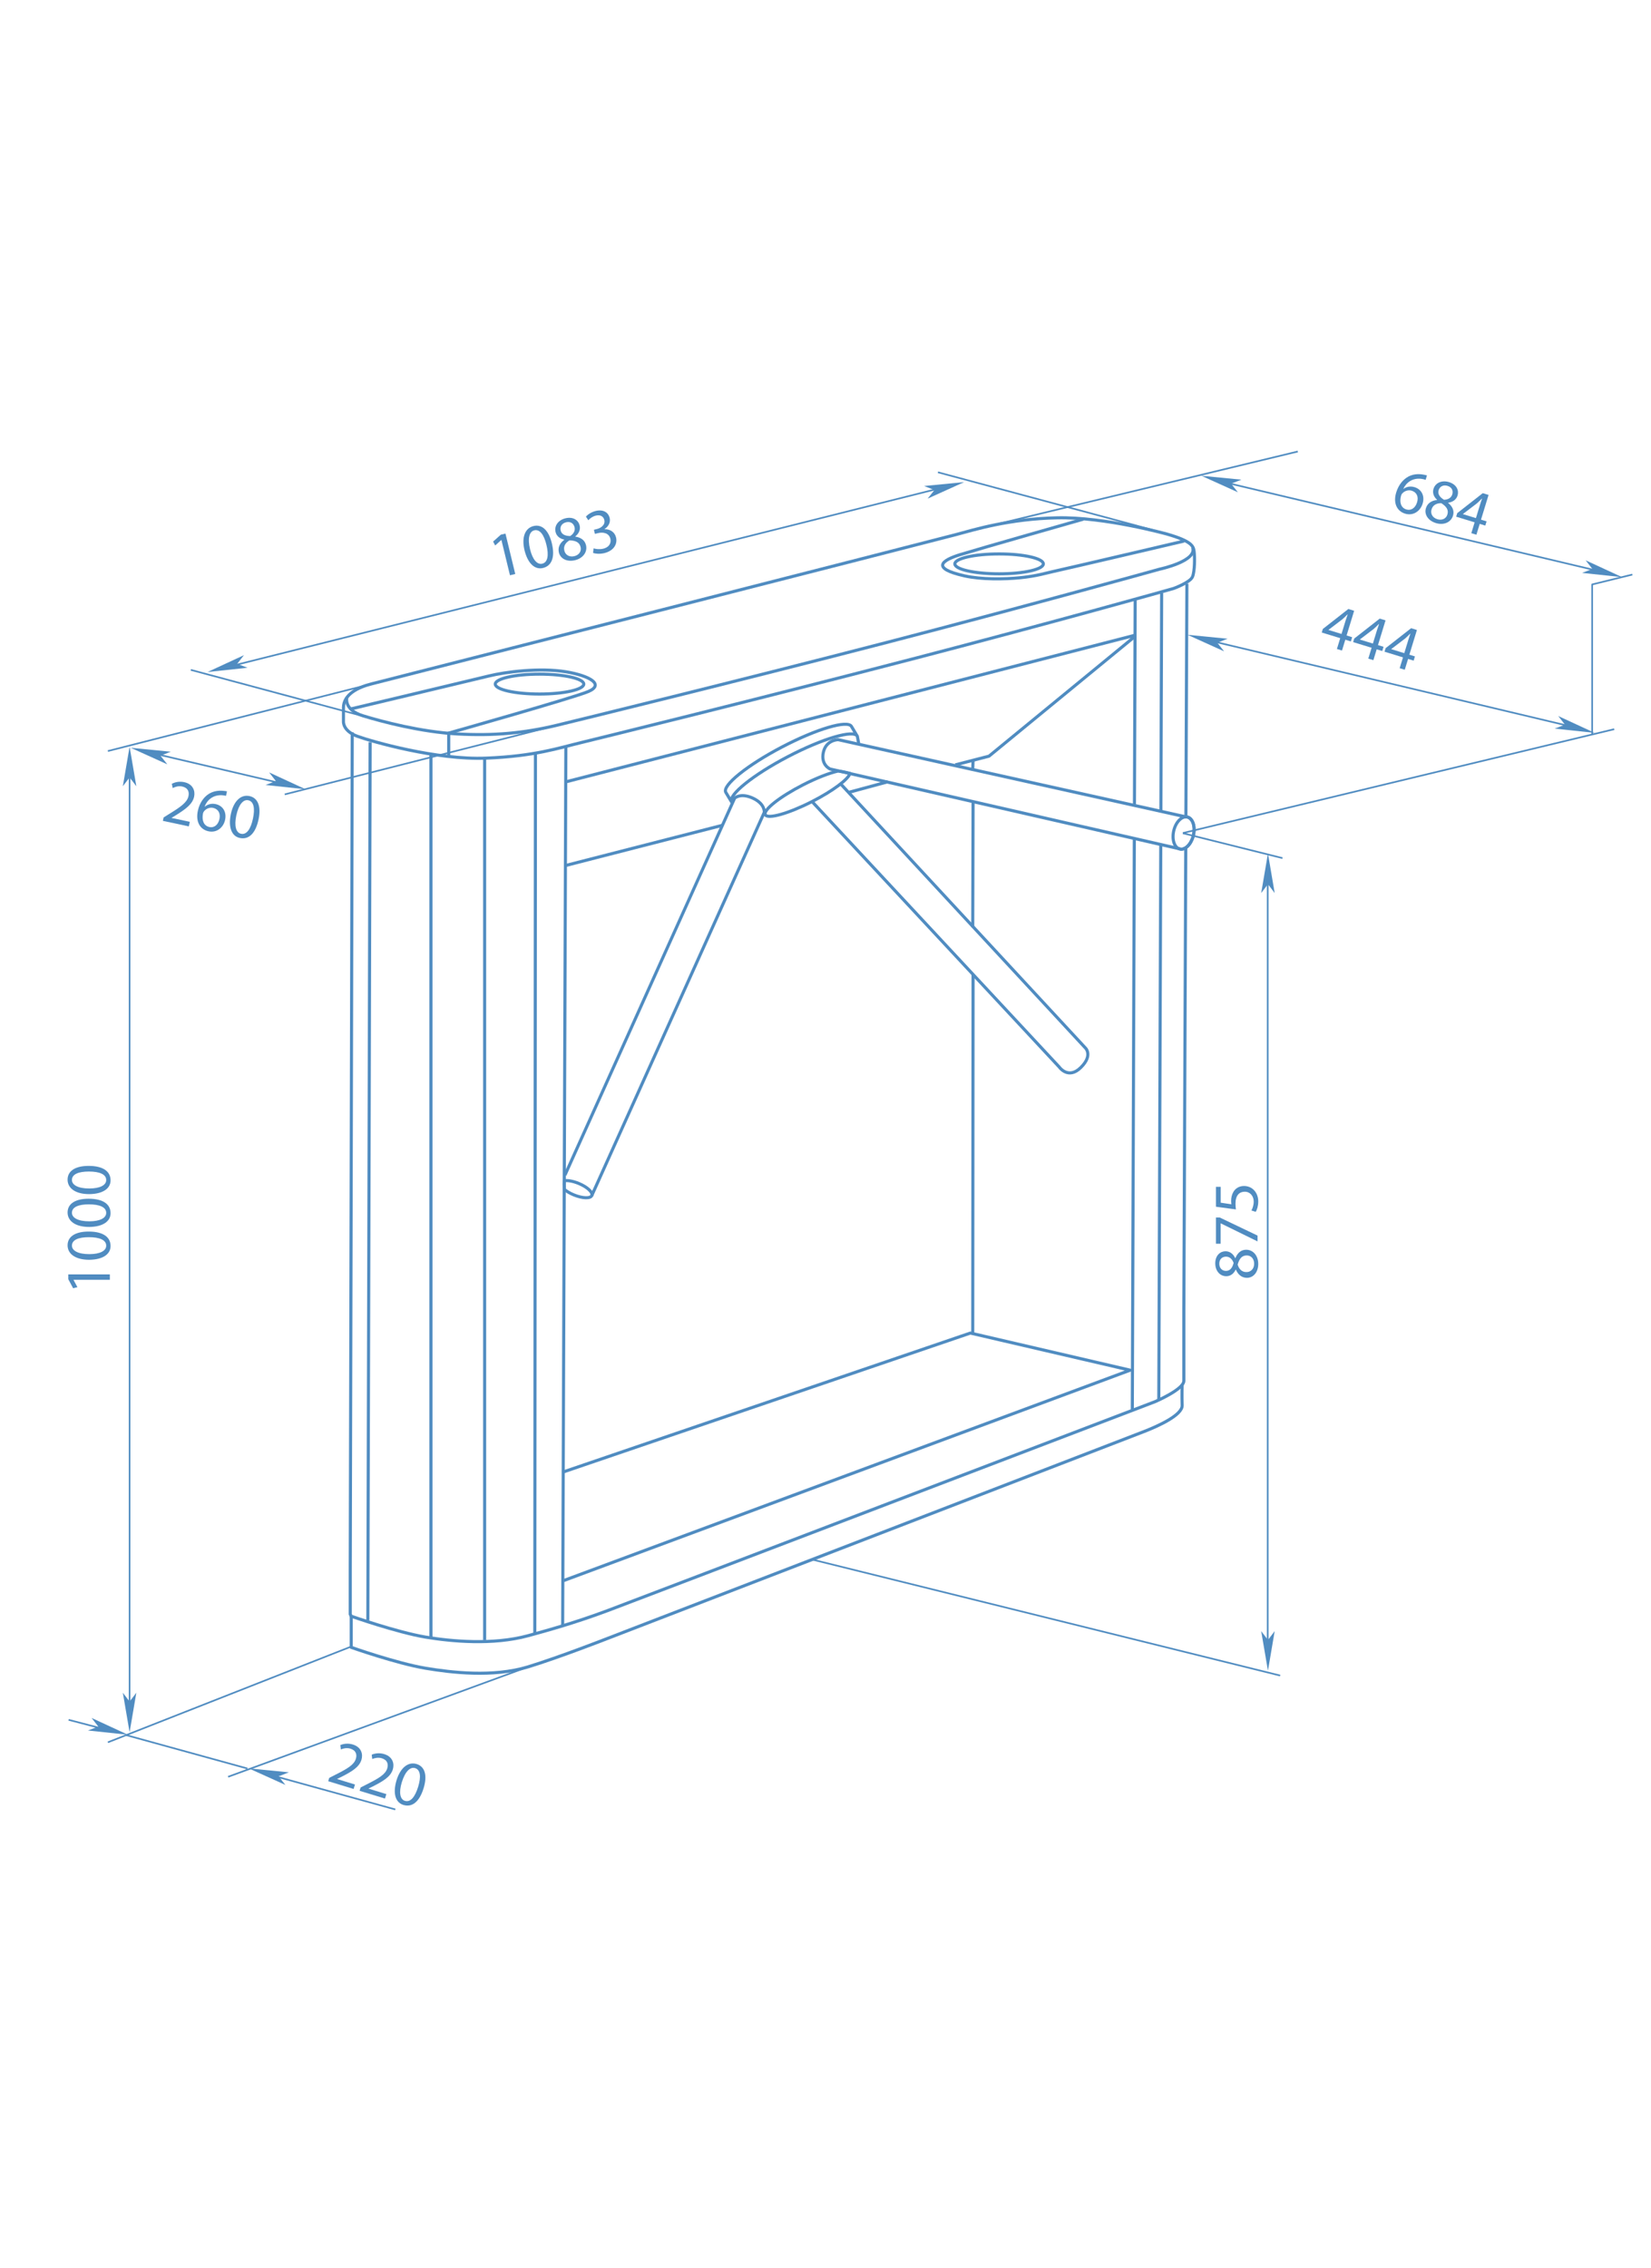 <svg version="1.1" xmlns="http://www.w3.org/2000/svg" width="400.547" height="550" viewBox="0 0 400.547 550" enable-background="new 0 0 400.547 550">
 <line fill="none" stroke="#508cc1" stroke-width="0.4" stroke-linejoin="round" x1="90.176" y1="165.85" x2="26.175" y2="182.14"/>
 <line fill="none" stroke="#508cc1" stroke-width="0.4" stroke-linejoin="round" x1="135.073" y1="175.901" x2="69.081" y2="192.654"/>
 <line fill="none" stroke="#508cc1" stroke-width="0.4" stroke-linejoin="round" x1="128.109" y1="404.248" x2="55.344" y2="430.902"/>
 <line fill="none" stroke="#508cc1" stroke-width="0.4" stroke-linejoin="round" x1="85.211" y1="399.32" x2="26.175" y2="422.539"/>
 <line fill="none" stroke="#508cc1" stroke-width="0.4" stroke-linejoin="round" x1="307.557" y1="208.982" x2="307.557" y2="398.279"/>
 <line fill="none" stroke="#508cc1" stroke-width="0.4" stroke-linejoin="round" x1="46.294" y1="162.46" x2="90.017" y2="174.199"/>
 <line fill="none" stroke="#508cc1" stroke-width="0.4" stroke-linejoin="round" x1="227.552" y1="114.539" x2="279.78" y2="128.56"/>
 <line fill="none" stroke="#508cc1" stroke-width="0.4" stroke-linejoin="round" x1="197.294" y1="378.28" x2="310.578" y2="406.355"/>
 <line fill="none" stroke="#508cc1" stroke-width="0.4" stroke-linejoin="round" x1="30.611" y1="420.798" x2="60.023" y2="428.899"/>
 <line fill="none" stroke="#508cc1" stroke-width="0.4" stroke-linejoin="round" x1="297.254" y1="117.008" x2="391.344" y2="139.323"/>
 <line fill="none" stroke="#508cc1" stroke-width="0.4" stroke-linejoin="round" x1="34.924" y1="182.175" x2="71.369" y2="190.712"/>
 <line fill="none" stroke="#508cc1" stroke-width="0.4" stroke-linejoin="round" x1="230.715" y1="117.734" x2="53.097" y2="162.281"/>
 <path fill="none" stroke="#508cc1" stroke-width="0.75" stroke-linejoin="round" d="M85.211,391.958v7.557
	c0,0,11.015,3.888,18.027,5.063c6.228,1.045,16.391,2.25,24.83-0.32c7.657-2.338,19.341-6.915,19.341-6.915
	s126.609-48.797,130.132-50.162c3.524-1.364,9.341-4.02,9.258-6.351c-0.079-2.334,0-4.97,0-4.97"/>
 <path fill="none" stroke="#508cc1" stroke-width="0.75" stroke-linejoin="round" d="M287.678,205.702l-0.469,112.055v17.123
	c0,2.088-7.007,5.061-7.007,5.061c-2.582,0.967-125.011,47.754-132.794,50.665c-7.785,2.911-14.588,4.808-19.341,6.095
	c-8.517,2.308-18.602,1.364-24.83,0.324c-7.012-1.184-18.027-5.067-18.027-5.067l-0.235-0.464v-10.37l0.48-203.517"/>
 <line fill="none" stroke="#508cc1" stroke-width="0.75" stroke-linejoin="round" x1="287.948" y1="141.55" x2="287.71" y2="197.745"/>
 <line fill="none" stroke="#508cc1" stroke-width="0.75" stroke-linejoin="round" x1="281.642" y1="196.781" x2="281.826" y2="143.855"/>
 <line fill="none" stroke="#508cc1" stroke-width="0.75" stroke-linejoin="round" x1="281.136" y1="339.523" x2="281.613" y2="204.981"/>
 <line fill="none" stroke="#508cc1" stroke-width="0.75" stroke-linejoin="round" x1="275.226" y1="195.094" x2="275.403" y2="145.549"/>
 <line fill="none" stroke="#508cc1" stroke-width="0.75" stroke-linejoin="round" x1="274.712" y1="341.76" x2="275.198" y2="203.292"/>
 <path fill="none" stroke="#508cc1" stroke-width="0.75" stroke-linejoin="round" d="M201.409,186.502l85.173,19.442
	c1.378,0,2.743-1.756,3.054-3.921c0.309-2.162-0.553-3.917-1.927-3.917l-84.359-18.721c0,0-2.924,0-3.6,3.077
	C199.077,185.536,201.409,186.502,201.409,186.502z"/>
 <path fill="none" stroke="#508cc1" stroke-width="0.75" stroke-linejoin="round" d="M289.636,202.023
	c-0.311,2.166-1.676,3.921-3.054,3.921c-1.373,0-2.236-1.756-1.924-3.921c0.31-2.162,1.674-3.917,3.051-3.917
	C289.083,198.105,289.945,199.861,289.636,202.023z"/>
 <line fill="none" stroke="#508cc1" stroke-width="0.75" stroke-linejoin="round" x1="136.507" y1="394.208" x2="137.281" y2="181.103"/>
 <line fill="none" stroke="#508cc1" stroke-width="0.75" stroke-linejoin="round" x1="129.905" y1="182.581" x2="129.748" y2="396.136"/>
 <polyline fill="none" stroke="#508cc1" stroke-width="0.75" stroke-linejoin="round" points="136.736,356.949 235.422,323.291 
	274.187,332.294 136.655,383.353 "/>
 <path fill="none" stroke="#508cc1" stroke-width="0.75" stroke-linejoin="round" d="M203.863,190.015l59.382,64.044
	c0,0,2.059,1.76-1.014,4.817c-3.074,3.054-5.257-0.114-5.257-0.114l-59.997-64.406"/>
 <path fill="none" stroke="#508cc1" stroke-width="0.75" stroke-linejoin="round" d="M143.573,289.942
	c-0.328,0.769-2.276,0.697-4.354-0.159c-0.947-0.386-1.752-0.869-2.321-1.352c-0.055-1.103-0.055-1.424,0.013-2.085
	c0.833-0.123,2.136,0.104,3.495,0.661C142.484,287.861,143.904,289.177,143.573,289.942z"/>
 <path fill="none" stroke="#508cc1" stroke-width="0.75" stroke-linejoin="round" d="M137.057,284.998l41.172-91.425
	c0,0,1.414-1.388,4.425,0c3.015,1.389,2.769,3.438,2.769,3.438l-41.85,92.931"/>
 <line fill="none" stroke="#508cc1" stroke-width="0.75" stroke-linejoin="round" x1="137.167" y1="209.915" x2="175.276" y2="200.147"/>
 <line fill="none" stroke="#508cc1" stroke-width="0.75" stroke-linejoin="round" x1="205.83" y1="192.185" x2="215.392" y2="189.594"/>
 <polyline fill="none" stroke="#508cc1" stroke-width="0.75" stroke-linejoin="round" points="231.772,185.491 239.947,183.38 
	275.233,154.435 275.296,154.072 137.348,189.594 "/>
 <line fill="none" stroke="#508cc1" stroke-width="0.75" stroke-linejoin="round" x1="236.075" y1="184.426" x2="235.996" y2="186.439"/>
 <line fill="none" stroke="#508cc1" stroke-width="0.75" stroke-linejoin="round" x1="236.075" y1="194.398" x2="235.996" y2="224.857"/>
 <line fill="none" stroke="#508cc1" stroke-width="0.75" stroke-linejoin="round" x1="236.075" y1="236.371" x2="235.996" y2="323.291"/>
 <path fill="none" stroke="#508cc1" stroke-width="0.75" stroke-linejoin="round" d="M203.359,186.984
	c1.734,0.256,1.734,0.318,2.853,0.574c-0.322,1.378-4.146,4.255-9.21,6.84c-5.667,2.892-10.742,4.323-11.337,3.2
	c-0.595-1.122,3.516-4.376,9.176-7.267C198.134,188.652,201.225,187.462,203.359,186.984z"/>
 <path fill="none" stroke="#508cc1" stroke-width="0.75" stroke-linejoin="round" d="M207.98,178.529l-1.4-2.341
	c-0.896-1.653-8.452,0.577-16.877,4.981c-8.422,4.406-14.524,9.321-13.626,10.974l1.417,2.354c-0.9-1.655,5.198-6.571,13.624-10.976
	c8.424-4.406,15.981-6.634,16.878-4.983l0.328,1.74"/>
 <path fill="none" stroke="#508cc1" stroke-width="0.75" stroke-linejoin="round" d="M83.325,171.645v3.376
	c0,0-0.165,2.248,3.362,3.534c3.524,1.289,19.256,5.792,31.222,5.307c11.963-0.479,17.701-2.491,23.105-3.777
	c2.915-0.695,43.894-10.782,81.353-20.532c32.068-8.345,61.554-16.59,62.383-16.848c0,0,3.984-1.448,4.556-2.814
	c0.577-1.368,0.558-4.824,0.396-6.109c-0.166-1.287-0.443-2.493-6.588-4.26c0,0-14.997-4.182-26.636-3.942
	c-11.635,0.242-20.157,2.895-24.664,4.101c-4.506,1.206-138.407,35.371-141.687,36.175C86.846,166.66,83.325,168.427,83.325,171.645
	z"/>
 <path fill="none" stroke="#508cc1" stroke-width="0.75" stroke-linejoin="round" d="M84.144,169.15c0,0-0.819,2.974,3.854,4.422
	c4.67,1.447,14.175,3.94,22.944,4.423c8.77,0.481,16.062-0.16,24.091-2.089c4.227-1.02,43.245-10.549,79.938-20.056
	c33.025-8.559,64.16-17.198,66.338-17.81c0,0,9.26-1.931,8.031-5.307"/>
 <line fill="none" stroke="#508cc1" stroke-width="0.75" stroke-linejoin="round" x1="117.579" y1="397.777" x2="117.579" y2="183.862"/>
 <line fill="none" stroke="#508cc1" stroke-width="0.75" stroke-linejoin="round" x1="104.549" y1="183.106" x2="104.549" y2="397.151"/>
 <line fill="none" stroke="#508cc1" stroke-width="0.75" stroke-linejoin="round" x1="89.798" y1="180.002" x2="89.242" y2="392.985"/>
 <path fill="none" stroke="#508cc1" stroke-width="0.75" stroke-linejoin="round" d="M85.29,171.886c0,0,29.423-6.994,33.356-7.96
	c3.932-0.963,12.267-2.06,18.686-0.997c5.813,0.968,9.343,3.089,5.408,4.777c-3.493,1.498-33.878,10.077-33.878,10.077v5.678"/>
 <path fill="none" stroke="#508cc1" stroke-width="0.75" stroke-linejoin="round" d="M141.631,165.903
	c0,1.334-4.808,2.412-10.735,2.412c-5.925,0-10.734-1.078-10.734-2.412c0-1.329,4.809-2.412,10.734-2.412
	C136.823,163.491,141.631,164.574,141.631,165.903z"/>
 <ellipse fill="none" stroke="#508cc1" stroke-width="0.75" stroke-linejoin="round" cx="242.39" cy="136.752" rx="10.736" ry="2.412"/>
 <path fill="none" stroke="#508cc1" stroke-width="0.75" stroke-linejoin="round" d="M262.823,125.903c0,0-25.438,7.234-29.862,8.601
	c-4.424,1.365-7.212,3.295,0.983,5.145c4.077,0.921,9.716,0.845,13.646,0.451c3.968-0.403,6.221-1.131,7.903-1.496
	c3.365-0.721,31.797-7.395,31.797-7.395"/>
 <line fill="none" stroke="#508cc1" stroke-width="0.4" stroke-linejoin="round" x1="286.967" y1="202.067" x2="311.136" y2="208.105"/>
 <line fill="none" stroke="#508cc1" stroke-width="0.4" stroke-linejoin="round" x1="391.629" y1="176.838" x2="286.965" y2="202.029"/>
 <polyline fill="none" stroke="#508cc1" stroke-width="0.4" stroke-linejoin="round" points="386.271,178.178 386.271,141.74 
	396.019,139.341 "/>
 <line fill="none" stroke="#508cc1" stroke-width="0.4" stroke-linejoin="round" x1="293.738" y1="155.416" x2="382.041" y2="176.401"/>
 <line fill="none" stroke="#508cc1" stroke-width="0.4" stroke-linejoin="round" x1="314.858" y1="109.499" x2="242.32" y2="127.002"/>
 <polygon fill="#508cc1" points="31.441,420.117 33.076,410.517 31.441,412.664 29.802,410.517 "/>
 <polygon fill="#508cc1" points="31.047,420.71 22.211,416.629 23.855,418.726 21.338,419.676 "/>
 <polygon fill="#508cc1" points="60.366,428.87 70.088,429.82 67.581,430.796 69.24,432.877 "/>
 <polygon fill="#508cc1" points="31.441,181.082 33.076,190.681 31.441,188.53 29.802,190.681 "/>
 <polygon fill="#508cc1" points="307.615,405.175 309.251,395.576 307.615,397.721 305.975,395.576 "/>
 <polygon fill="#508cc1" points="307.615,206.98 309.251,216.58 307.615,214.433 305.975,216.58 "/>
 <polygon fill="#508cc1" points="393.53,139.968 384.689,135.885 386.33,137.984 383.818,138.936 "/>
 <polygon fill="#508cc1" points="291.458,115.379 301.176,116.33 298.671,117.304 300.328,119.387 "/>
 <polygon fill="#508cc1" points="74.125,191.409 65.291,187.324 66.933,189.425 64.416,190.373 "/>
 <polygon fill="#508cc1" points="31.718,181.354 41.437,182.305 38.931,183.278 40.591,185.363 "/>
 <polygon fill="#508cc1" points="50.343,162.979 59.18,158.894 57.54,160.995 60.054,161.943 "/>
 <polygon fill="#508cc1" points="233.921,116.917 224.202,117.868 226.708,118.843 225.051,120.926 "/>
 <polygon fill="#508cc1" points="386.885,177.735 378.042,173.651 379.686,175.751 377.174,176.702 "/>
 <polygon fill="#508cc1" points="288.11,153.952 297.825,154.904 295.323,155.878 296.979,157.961 "/>
 <line fill="none" stroke="#508cc1" stroke-width="0.4" stroke-linejoin="round" x1="16.64" y1="417.089" x2="25.26" y2="419.342"/>
 <line fill="none" stroke="#508cc1" stroke-width="0.4" stroke-linejoin="round" x1="66.489" y1="430.702" x2="95.907" y2="438.826"/>
 <line fill="none" stroke="#508cc1" stroke-width="0.4" stroke-linejoin="round" x1="31.441" y1="188.53" x2="31.439" y2="415.317"/>
 <g>
  <path fill="#508cc1" d="M17.839,310.377v0.031l0.947,1.753l-1.04,0.264l-1.18-2.203v-1.164h10.087v1.319H17.839z"/>
  <path fill="#508cc1" d="M21.501,298.675c3.429,0,5.323,1.272,5.323,3.507c0,1.972-1.847,3.306-5.183,3.337
		c-3.383,0-5.245-1.459-5.245-3.507C16.396,299.885,18.289,298.675,21.501,298.675z M21.656,304.153
		c2.623,0,4.112-0.808,4.112-2.049c0-1.396-1.629-2.063-4.205-2.063c-2.483,0-4.112,0.636-4.112,2.048
		C17.451,303.284,18.909,304.153,21.656,304.153z"/>
  <path fill="#508cc1" d="M21.501,290.713c3.429,0,5.323,1.272,5.323,3.507c0,1.972-1.847,3.306-5.183,3.337
		c-3.383,0-5.245-1.459-5.245-3.507C16.396,291.924,18.289,290.713,21.501,290.713z M21.656,296.191
		c2.623,0,4.112-0.808,4.112-2.049c0-1.396-1.629-2.063-4.205-2.063c-2.483,0-4.112,0.636-4.112,2.048
		C17.451,295.322,18.909,296.191,21.656,296.191z"/>
  <path fill="#508cc1" d="M21.501,282.752c3.429,0,5.323,1.272,5.323,3.507c0,1.972-1.847,3.306-5.183,3.337
		c-3.383,0-5.245-1.459-5.245-3.507C16.396,283.963,18.289,282.752,21.501,282.752z M21.656,288.23c2.623,0,4.112-0.808,4.112-2.049
		c0-1.396-1.629-2.063-4.205-2.063c-2.483,0-4.112,0.636-4.112,2.048C17.451,287.361,18.909,288.23,21.656,288.23z"/>
 </g>
 <g>
  <path fill="#508cc1" d="M121.645,130.948l-0.029,0.007l-1.481,1.333l-0.501-0.947l1.863-1.666l1.131-0.274l2.377,9.803
		l-1.282,0.311L121.645,130.948z"/>
  <path fill="#508cc1" d="M133.881,131.75c0.808,3.333,0.018,5.473-2.154,6c-1.916,0.464-3.647-1.016-4.464-4.251
		c-0.797-3.287,0.182-5.441,2.173-5.923C131.501,127.073,133.124,128.628,133.881,131.75z M128.593,133.191
		c0.618,2.549,1.754,3.806,2.96,3.514c1.357-0.329,1.622-2.069,1.015-4.572c-0.585-2.414-1.587-3.847-2.959-3.515
		C128.448,128.9,127.947,130.522,128.593,133.191z"/>
  <path fill="#508cc1" d="M135.593,134.002c-0.3-1.237,0.227-2.292,1.31-3.096l-0.026-0.042c-1.21-0.25-1.883-0.981-2.088-1.826
		c-0.376-1.553,0.68-2.926,2.399-3.343c1.9-0.46,3.14,0.5,3.436,1.722c0.201,0.83,0.009,1.817-1.059,2.683l0.011,0.046
		c1.338,0.185,2.301,0.863,2.59,2.054c0.414,1.704-0.771,3.205-2.642,3.659C137.473,136.356,135.94,135.434,135.593,134.002z
		 M136.019,128.645c0.237,0.98,1.104,1.329,2.309,1.356c0.775-0.491,1.277-1.251,1.062-2.141c-0.19-0.785-0.855-1.485-2.047-1.197
		C136.241,126.93,135.814,127.8,136.019,128.645z M140.857,132.661c-0.289-1.191-1.258-1.563-2.676-1.619
		c-1.066,0.61-1.501,1.514-1.274,2.449c0.196,1.007,1.162,1.699,2.414,1.396C140.512,134.597,141.102,133.672,140.857,132.661z"/>
  <path fill="#508cc1" d="M144.002,132.984c0.436,0.15,1.401,0.315,2.321,0.093c1.704-0.414,1.969-1.628,1.756-2.439
		c-0.348-1.368-1.727-1.656-3.009-1.345l-0.739,0.179l-0.242-0.995l0.739-0.179c0.966-0.234,2.066-1.028,1.784-2.189
		c-0.19-0.785-0.855-1.357-2.077-1.061c-0.784,0.19-1.455,0.719-1.803,1.124l-0.582-0.882c0.422-0.5,1.326-1.119,2.381-1.375
		c1.93-0.468,3.083,0.466,3.372,1.656c0.245,1.011-0.149,2.018-1.25,2.748l0.007,0.029c1.265-0.05,2.464,0.616,2.797,1.988
		c0.381,1.569-0.508,3.238-2.861,3.808c-1.101,0.267-2.15,0.153-2.709-0.045L144.002,132.984z"/>
 </g>
 <g>
  <path fill="#508cc1" d="M39.516,199.072l0.174-0.82l1.265-0.794c3.029-1.861,4.44-2.894,4.772-4.378
		c0.214-1.002-0.074-2.03-1.547-2.344c-0.896-0.191-1.737,0.105-2.273,0.388l-0.225-1.031c0.807-0.432,1.868-0.649,3.006-0.406
		c2.125,0.452,2.71,2.101,2.409,3.512c-0.388,1.821-2.022,3.012-4.528,4.572l-0.944,0.561l-0.006,0.03l4.432,0.944l-0.236,1.108
		L39.516,199.072z"/>
  <path fill="#508cc1" d="M54.835,193.006c-0.271-0.073-0.622-0.132-1.014-0.152c-2.169-0.098-3.604,1.199-4.178,2.774l0.045,0.01
		c0.604-0.521,1.534-0.863,2.626-0.63c1.745,0.372,2.706,1.893,2.295,3.821c-0.385,1.806-1.97,3.214-4.019,2.777
		c-2.11-0.45-3.142-2.384-2.596-4.949c0.414-1.942,1.439-3.326,2.618-4.091c0.99-0.63,2.19-0.897,3.467-0.784
		c0.408,0.023,0.744,0.079,0.987,0.131L54.835,193.006z M53.242,198.617c0.301-1.412-0.322-2.434-1.551-2.695
		c-0.804-0.171-1.655,0.171-2.171,0.807c-0.124,0.132-0.226,0.317-0.277,0.56c-0.316,1.631,0.172,2.987,1.568,3.285
		C51.965,200.819,52.942,200.028,53.242,198.617z"/>
  <path fill="#508cc1" d="M62.72,198.748c-0.714,3.354-2.353,4.94-4.539,4.475c-1.928-0.41-2.848-2.494-2.184-5.765
		c0.705-3.309,2.52-4.825,4.523-4.398C62.6,193.502,63.389,195.606,62.72,198.748z M57.33,197.758
		c-0.546,2.564-0.068,4.19,1.147,4.448c1.365,0.291,2.357-1.163,2.894-3.683c0.517-2.428,0.234-4.154-1.146-4.448
		C59.056,193.826,57.903,195.071,57.33,197.758z"/>
 </g>
 <g>
  <path fill="#508cc1" d="M302.531,309.896c-1.272,0-2.173-0.762-2.7-2.002l-0.047,0.016c-0.527,1.117-1.396,1.598-2.266,1.598
		c-1.598,0-2.685-1.35-2.685-3.119c0-1.955,1.227-2.934,2.483-2.934c0.854,0,1.769,0.42,2.358,1.662h0.047
		c0.496-1.258,1.381-2.033,2.606-2.033c1.754,0,2.934,1.504,2.934,3.43C305.263,308.623,304.006,309.896,302.531,309.896z
		 M297.426,308.22c1.009,0,1.552-0.762,1.862-1.926c-0.295-0.867-0.916-1.535-1.831-1.535c-0.807,0-1.646,0.48-1.646,1.707
		C295.812,307.599,296.557,308.22,297.426,308.22z M302.469,304.465c-1.226,0-1.815,0.854-2.203,2.219
		c0.342,1.18,1.117,1.816,2.079,1.816c1.024,0.047,1.925-0.73,1.925-2.018C304.27,305.256,303.509,304.465,302.469,304.465z"/>
  <path fill="#508cc1" d="M295.005,295.261h0.9l9.187,4.391v1.412l-8.923-4.375h-0.031v4.934h-1.133V295.261z"/>
  <path fill="#508cc1" d="M296.154,287.826v3.85l2.592,0.387c-0.031-0.232-0.063-0.449-0.063-0.822c0-0.775,0.171-1.551,0.543-2.172
		c0.45-0.791,1.319-1.443,2.592-1.443c1.971,0,3.445,1.568,3.445,3.756c0,1.102-0.311,2.033-0.621,2.514l-1.04-0.342
		c0.249-0.418,0.56-1.24,0.56-2.156c0-1.289-0.839-2.391-2.188-2.391c-1.304,0.016-2.234,0.885-2.234,2.902
		c0,0.574,0.062,1.023,0.108,1.396l-4.842-0.652v-4.826H296.154z"/>
 </g>
 <g>
  <path fill="#508cc1" d="M79.627,431.976l0.245-0.802l1.329-0.682c3.18-1.591,4.674-2.497,5.133-3.946
		c0.3-0.98,0.102-2.03-1.337-2.471c-0.875-0.268-1.739-0.045-2.298,0.19l-0.134-1.048c0.84-0.359,1.917-0.484,3.03-0.145
		c2.078,0.636,2.518,2.328,2.096,3.708c-0.545,1.78-2.275,2.825-4.907,4.163l-0.989,0.476l-0.009,0.03l4.333,1.325l-0.331,1.083
		L79.627,431.976z"/>
  <path fill="#508cc1" d="M87.241,434.304l0.245-0.802l1.329-0.681c3.18-1.592,4.674-2.498,5.133-3.947
		c0.3-0.98,0.102-2.03-1.338-2.471c-0.875-0.268-1.739-0.045-2.298,0.19l-0.133-1.048c0.84-0.359,1.917-0.484,3.03-0.145
		c2.078,0.636,2.518,2.328,2.096,3.708c-0.545,1.781-2.276,2.825-4.908,4.163l-0.989,0.477l-0.009,0.029l4.334,1.325l-0.331,1.083
		L87.241,434.304z"/>
  <path fill="#508cc1" d="M102.772,433.666c-1.003,3.279-2.773,4.719-4.91,4.065c-1.885-0.577-2.621-2.733-1.674-5.933
		c0.989-3.235,2.928-4.59,4.887-3.99C103.108,428.429,103.711,430.594,102.772,433.666z M97.489,432.213
		c-0.767,2.508-0.431,4.168,0.756,4.531c1.335,0.408,2.45-0.955,3.203-3.418c0.726-2.374,0.594-4.118-0.756-4.531
		C99.549,428.445,98.291,429.586,97.489,432.213z"/>
 </g>
 <g>
  <path fill="#508cc1" d="M345.867,116.37c-0.263-0.097-0.609-0.186-0.998-0.24c-2.151-0.285-3.694,0.882-4.402,2.402l0.045,0.014
		c0.646-0.467,1.603-0.727,2.671-0.4c1.706,0.522,2.531,2.121,1.955,4.006c-0.54,1.766-2.241,3.031-4.244,2.418
		c-2.063-0.631-2.924-2.646-2.157-5.154c0.581-1.899,1.722-3.189,2.963-3.849c1.041-0.542,2.259-0.705,3.521-0.481
		c0.404,0.06,0.735,0.144,0.974,0.217L345.867,116.37z M343.793,121.822c0.423-1.38-0.109-2.452-1.312-2.82
		c-0.786-0.24-1.663,0.027-2.232,0.616c-0.135,0.12-0.253,0.296-0.325,0.533c-0.455,1.597-0.088,2.991,1.278,3.408
		C342.33,123.905,343.371,123.201,343.793,121.822z"/>
  <path fill="#508cc1" d="M345.938,123.256c0.372-1.217,1.362-1.855,2.703-1.997l-0.001-0.049c-0.914-0.831-1.12-1.803-0.866-2.634
		c0.468-1.529,2.076-2.173,3.768-1.655c1.869,0.571,2.447,2.03,2.08,3.232c-0.25,0.816-0.919,1.569-2.278,1.77l-0.014,0.045
		c1.057,0.842,1.54,1.915,1.182,3.087c-0.513,1.678-2.297,2.365-4.138,1.803C346.356,126.24,345.506,124.665,345.938,123.256z
		 M351.15,124.785c0.358-1.173-0.285-1.986-1.479-2.757c-1.227-0.018-2.063,0.538-2.345,1.458c-0.344,0.965,0.136,2.054,1.367,2.43
		C349.865,126.275,350.846,125.779,351.15,124.785z M349.032,118.863c-0.295,0.965,0.274,1.707,1.297,2.344
		c0.916-0.029,1.736-0.426,2.004-1.302c0.236-0.772,0.021-1.714-1.151-2.073C350.099,117.502,349.287,118.032,349.032,118.863z"/>
  <path fill="#508cc1" d="M356.957,129.303l0.803-2.626l-4.481-1.371l0.264-0.861l6.187-4.843l1.409,0.431l-1.833,5.996l1.351,0.413
		l-0.313,1.024l-1.351-0.413l-0.803,2.626L356.957,129.303z M358.073,125.653l0.984-3.221c0.154-0.504,0.323-1.004,0.508-1.5
		l-0.045-0.014c-0.468,0.473-0.833,0.815-1.236,1.18l-3.362,2.558l-0.009,0.03L358.073,125.653z"/>
 </g>
 <g>
  <path fill="#508cc1" d="M324.346,157.394l0.803-2.627l-4.48-1.371l0.263-0.861l6.188-4.842l1.408,0.431l-1.833,5.995l1.35,0.413
		l-0.313,1.024l-1.35-0.413l-0.803,2.627L324.346,157.394z M325.462,153.743l0.985-3.22c0.154-0.504,0.324-1.005,0.507-1.5
		l-0.045-0.014c-0.468,0.473-0.833,0.816-1.236,1.18l-3.362,2.558l-0.009,0.029L325.462,153.743z"/>
  <path fill="#508cc1" d="M331.96,159.722l0.804-2.627l-4.482-1.371l0.264-0.86l6.188-4.842l1.408,0.431l-1.833,5.995l1.351,0.413
		l-0.313,1.024l-1.352-0.413l-0.803,2.627L331.96,159.722z M333.076,156.072l0.984-3.22c0.154-0.504,0.324-1.004,0.508-1.5
		l-0.045-0.014c-0.468,0.473-0.833,0.816-1.237,1.18l-3.36,2.558l-0.01,0.03L333.076,156.072z"/>
  <path fill="#508cc1" d="M339.573,162.051l0.804-2.627l-4.482-1.371l0.264-0.86l6.188-4.842l1.41,0.431l-1.834,5.995l1.351,0.413
		l-0.313,1.023l-1.35-0.413l-0.804,2.627L339.573,162.051z M340.69,158.4l0.984-3.22c0.154-0.505,0.324-1.005,0.508-1.5
		l-0.045-0.014c-0.468,0.473-0.833,0.816-1.236,1.18l-3.361,2.558l-0.01,0.03L340.69,158.4z"/>
 </g>
</svg>

